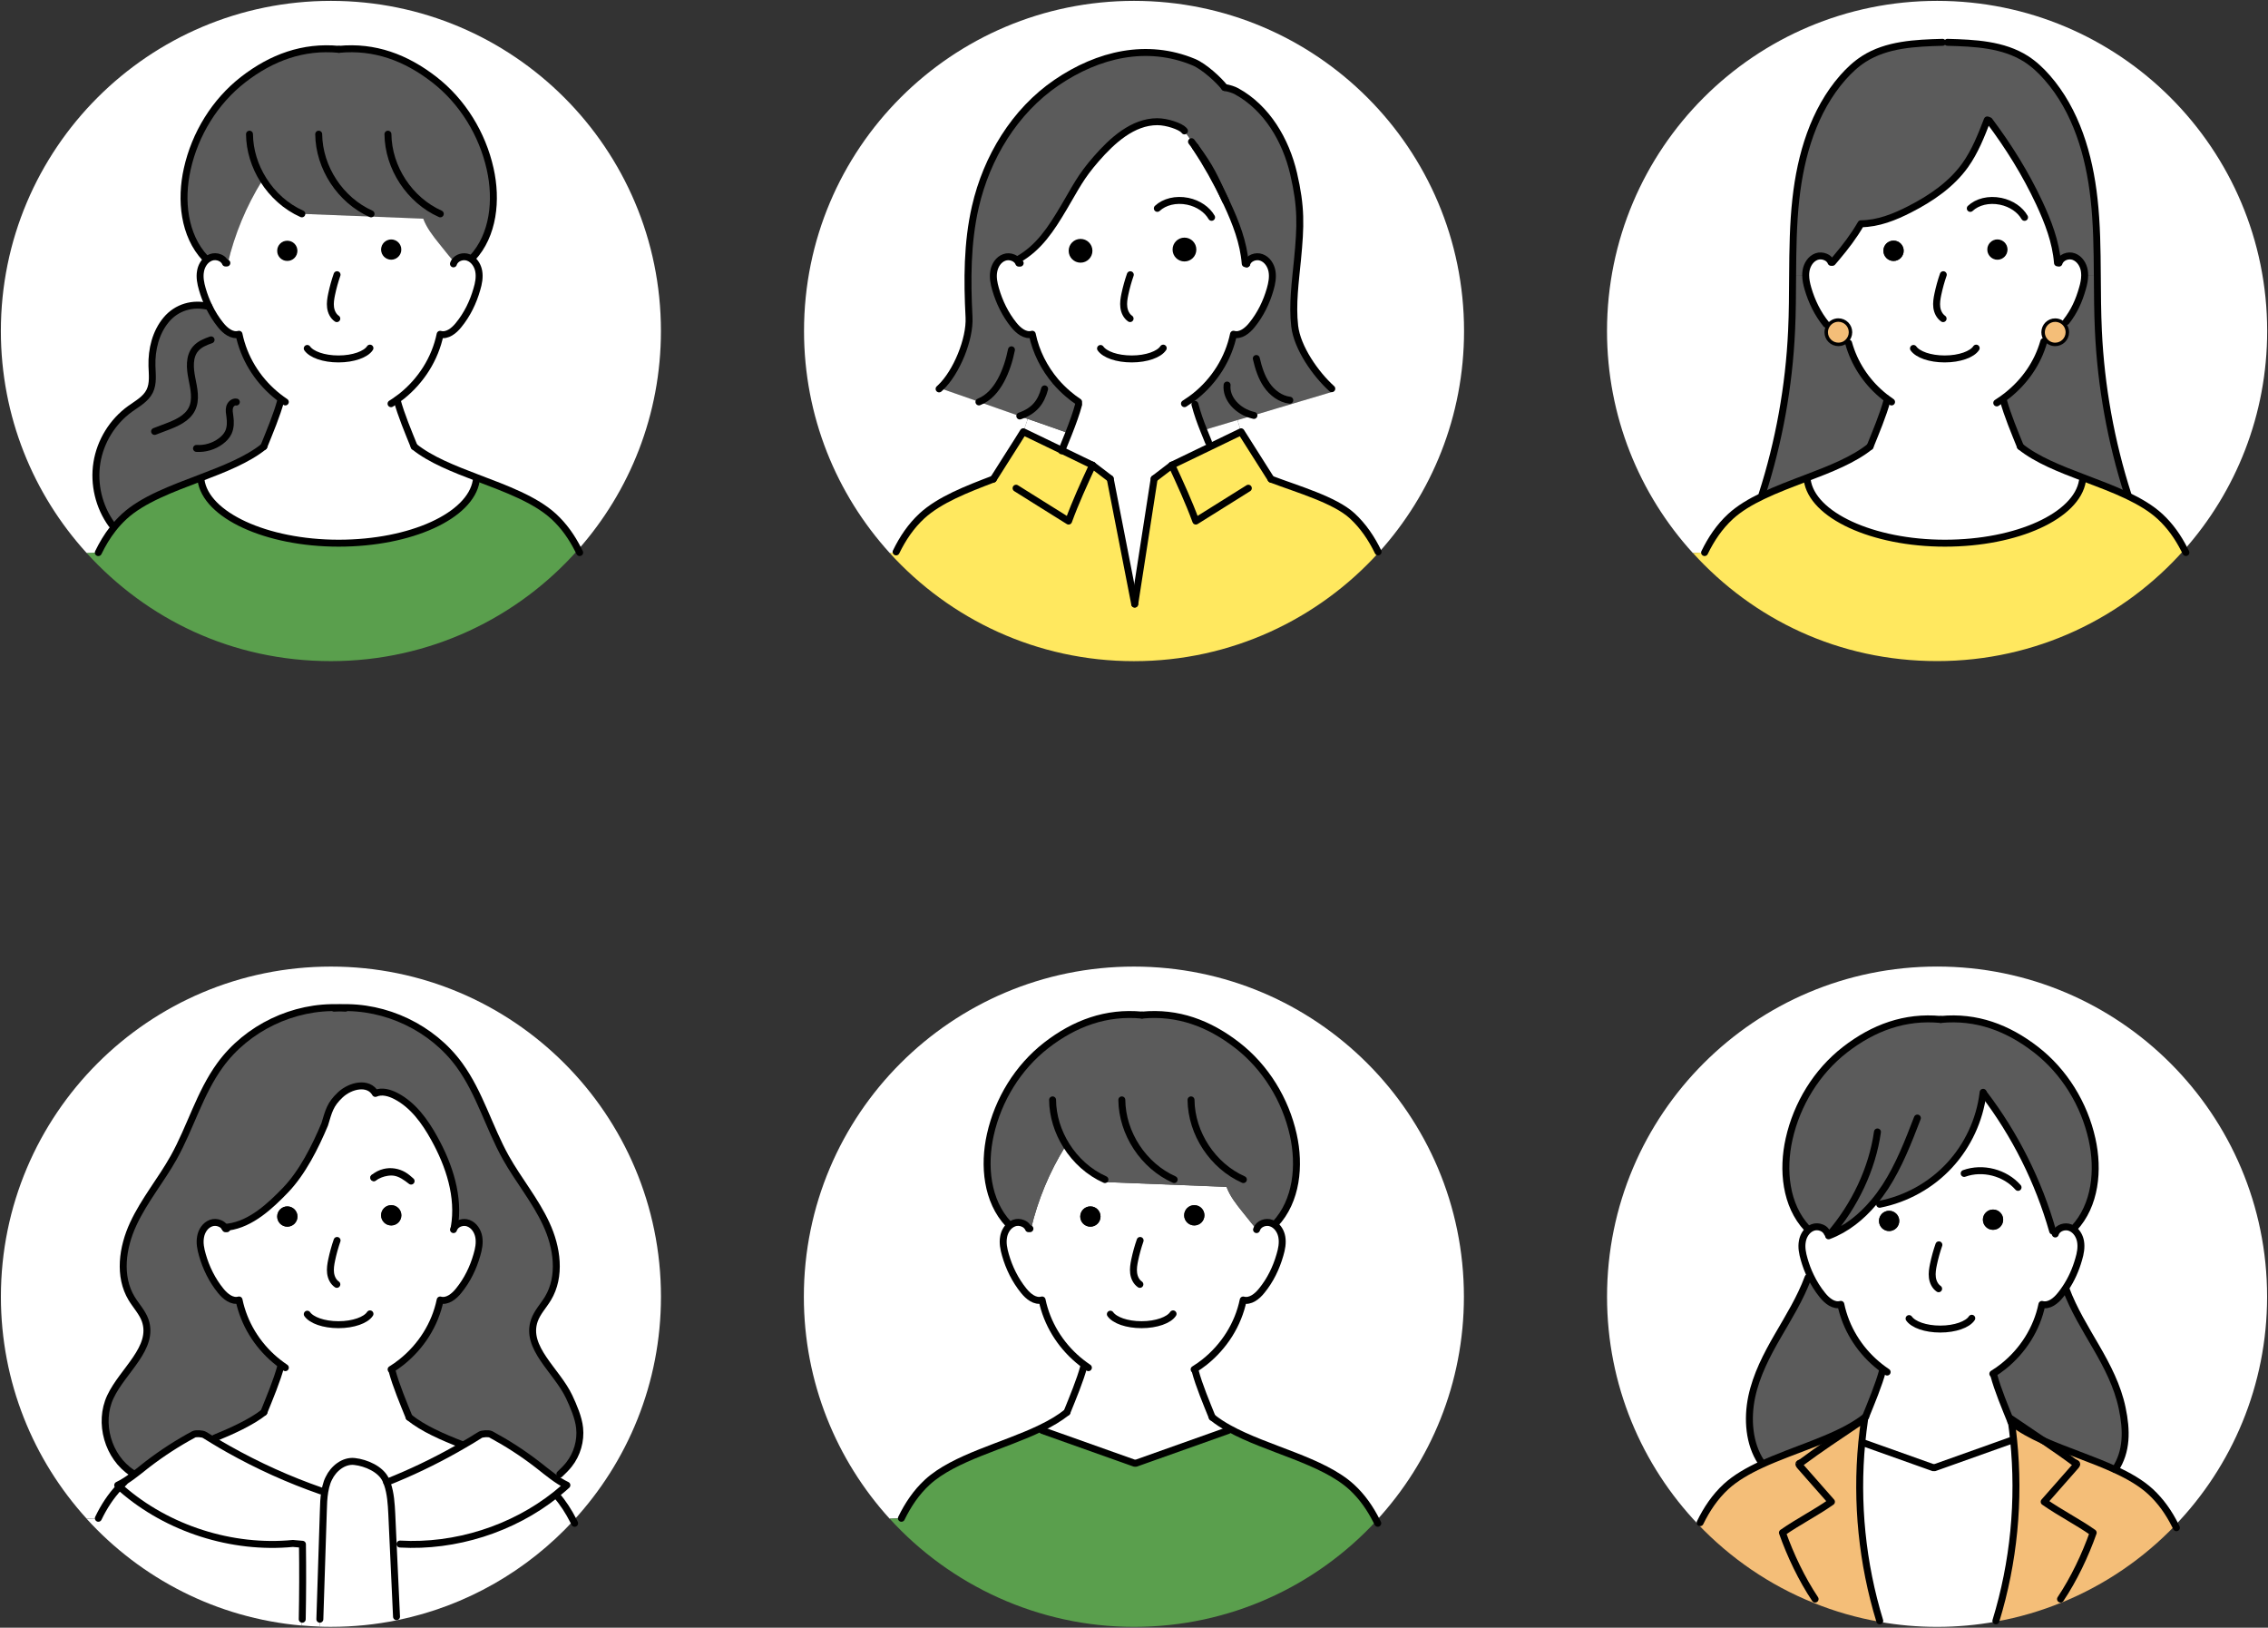 <?xml version="1.0" encoding="UTF-8"?>
<svg xmlns="http://www.w3.org/2000/svg" id="_レイヤー_2" data-name="レイヤー_2" viewBox="0 0 652.85 468.4">
  <rect x="0" y="0" width="652.85" height="468.4" fill="#333333" stroke="none"/>
  <defs>
    <style>
      .cls-1 {
        fill: #5a9f4d;
      }

      .cls-2 {
        fill: #5b5b5b;
      }

      .cls-3 {
        stroke-width: 2px;
      }

      .cls-3, .cls-4 {
        stroke-linecap: round;
        stroke-linejoin: round;
      }

      .cls-3, .cls-4, .cls-5 {
        fill: none;
        stroke: #000;
      }

      .cls-6 {
        fill: #fff;
      }

      .cls-5 {
        stroke-miterlimit: 10;
      }

      .cls-7 {
        fill: #ffe85f;
      }

      .cls-8 {
        fill: #f4be78;
      }
    </style>
  </defs>
  <g id="_レイヤー_1-2" data-name="レイヤー_1">
    <g>
      <g>
        <g>
          <path class="cls-2" d="M588.31,98.27l.58-.44c.64.78,1.6,1.28,2.69,1.28,1.93,0,3.5-1.56,3.5-3.49,0-1.22-.61-2.28-1.55-2.91l1.25-.17c2.3-2.94,3.64-5.97,4.67-9.54.35-1.23.64-2.52.64-3.8l3.63-.03c.04,5.35.06,10.71.31,16.05.74,15.95,3.6,31.82,8.48,47.04l-.17.37c-3.94-1.87-8.28-3.47-12.58-5.12-6.81-2.58-13.5-5.22-18.19-9-1.63-4.06-3.79-9.15-4.91-13.37l-.23-.31c.47-.34.94-.68,1.38-1.04,5.03-4.01,8.72-9.27,10.49-15.51Z"></path>
          <path class="cls-2" d="M599.98,77.85c-.3-1.73-1.36-3.39-3.01-4-1.62-.62-3.77.2-4.27,1.86l-.44-.07c-.47-6.04-2.71-11.8-5.26-17.29-3.98-8.49-8.74-16.11-14.37-23.63l-.58-.21c-1.74,4.51-3.55,9.08-6.35,13.02-3.98,5.57-9.83,9.56-15.91,12.66-4.41,2.27-9.16,4.15-14.11,4.2-2.04,3.55-4.45,6.68-7.06,9.77-.38.45-.75.88-1.13,1.33h-.41c-.07-.14-.13-.28-.21-.41h0c-.26-.38-.6-.71-.99-.94l-.43-.21c-.79-.33-1.74-.38-2.55-.09-1.64.61-2.71,2.27-3.01,4-.09.45-.11.91-.11,1.35l-3.76-.03c.04-7.33.13-14.66.94-21.94,1.39-12.61,5.15-25.38,13.51-34.91,1.79-2.03,3.77-3.9,6.06-5.36,6.58-4.21,14.83-4.57,22.65-4.78h1.42c7.81.21,16.05.57,22.65,4.78,2.27,1.46,4.27,3.33,6.04,5.36,8.37,9.53,12.12,22.31,13.51,34.91.81,7.27.89,14.61.94,21.94l-3.63.03c0-.45-.04-.91-.11-1.35Z"></path>
          <path class="cls-6" d="M603.72,79.17c-.04-7.33-.13-14.66-.94-21.94-1.39-12.61-5.15-25.38-13.51-34.91-1.77-2.03-3.77-3.9-6.04-5.36-6.59-4.21-14.83-4.57-22.65-4.78h-1.42c-7.81.21-16.07.57-22.65,4.78-2.28,1.46-4.27,3.33-6.06,5.36-8.37,9.53-12.12,22.31-13.51,34.91-.81,7.27-.89,14.61-.94,21.94-.04,5.35-.04,10.71-.3,16.05-.74,15.95-3.6,31.82-8.49,47.04l.2.44c-3.56,1.7-6.76,3.6-9.3,5.93-3.19,2.94-5.57,6.49-7.46,10.38l-3.38.11c-15.34-16.86-24.69-39.28-24.69-63.87C462.6,42.78,505.14.25,557.61.25s95,42.53,95,95c0,24.12-8.99,46.16-23.82,62.91-1.8-3.56-4.07-6.81-7.02-9.53-2.55-2.35-5.81-4.27-9.42-6l.17-.37c-4.88-15.22-7.74-31.08-8.48-47.04-.26-5.35-.27-10.71-.31-16.05Z"></path>
          <path class="cls-8" d="M529.17,92.11c1.93,0,3.49,1.56,3.49,3.5,0,.96-.38,1.83-1.02,2.47-.23.24-.51.44-.79.61-.5.26-1.08.41-1.67.41-1.93,0-3.5-1.56-3.5-3.49,0-.74.23-1.4.61-1.96.62-.94,1.69-1.55,2.89-1.55Z"></path>
          <path d="M574.96,68.89c1.62,0,2.92,1.32,2.92,2.92s-1.32,2.94-2.92,2.94-2.92-1.32-2.92-2.94,1.29-2.92,2.92-2.92Z"></path>
          <path class="cls-8" d="M593.54,92.71c.94.62,1.55,1.69,1.55,2.91,0,1.93-1.57,3.49-3.5,3.49-1.09,0-2.06-.5-2.69-1.28-.5-.6-.79-1.38-.79-2.21,0-1.94,1.56-3.5,3.49-3.5.72,0,1.4.23,1.96.6Z"></path>
          <path class="cls-6" d="M596.97,73.85c1.64.61,2.71,2.27,3.01,4,.07.44.11.89.11,1.35,0,1.28-.28,2.57-.64,3.8-1.02,3.57-2.37,6.61-4.67,9.54l-1.25.17c-.55-.37-1.23-.6-1.96-.6-1.93,0-3.49,1.56-3.49,3.5,0,.84.3,1.62.79,2.21l-.58.44c-1.77,6.24-5.46,11.5-10.49,15.51-.44.35-.91.69-1.38,1.04l.23.31c1.12,4.23,3.28,9.32,4.91,13.37,4.69,3.79,11.39,6.42,18.19,9l-.33.85c-1.64,10.05-18.75,17.95-39.59,17.95s-38.3-8.07-39.64-18.25l-.2-.51c6.85-2.6,13.57-5.25,18.29-9.05,1.63-4.06,3.79-9.15,4.91-13.37l.18-.26c-.61-.43-1.21-.88-1.77-1.38-4.52-3.84-7.9-8.99-9.5-14.78l-1.28-.03c.28-.17.57-.37.79-.61.64-.64,1.02-1.5,1.02-2.47,0-1.94-1.56-3.5-3.49-3.5-1.21,0-2.27.61-2.89,1.55l-.61-.37c-2.44-2.99-4.18-6.57-5.26-10.3-.35-1.23-.64-2.52-.64-3.8,0-.44.03-.89.11-1.35.3-1.73,1.36-3.39,3.01-4,.81-.3,1.76-.24,2.55.09l.43.21c.4.23.74.55.99.92h0c.09.14.14.28.21.43h.41c.38-.45.75-.88,1.13-1.33,2.61-3.09,5.02-6.23,7.06-9.77,4.95-.04,9.7-1.93,14.11-4.2,6.08-3.11,11.93-7.09,15.91-12.66,2.81-3.94,4.61-8.51,6.35-13.02l.58.21c5.63,7.52,10.38,15.13,14.37,23.63,2.55,5.49,4.79,11.25,5.26,17.29l.44.07c.5-1.66,2.65-2.48,4.27-1.86ZM577.88,71.81c0-1.6-1.3-2.92-2.92-2.92s-2.92,1.32-2.92,2.92,1.3,2.94,2.92,2.94,2.92-1.32,2.92-2.94ZM547.98,72.16c0-1.6-1.3-2.92-2.92-2.92s-2.92,1.32-2.92,2.92,1.3,2.94,2.92,2.94,2.92-1.32,2.92-2.94Z"></path>
          <path class="cls-7" d="M621.76,148.62c2.95,2.72,5.22,5.97,7.02,9.53-17.4,19.68-42.84,32.09-71.17,32.09s-52.95-12-70.32-31.13l3.38-.11c1.89-3.89,4.27-7.44,7.46-10.38,2.54-2.33,5.74-4.23,9.3-5.93,3.93-1.89,8.28-3.5,12.59-5.15l.2.51c1.33,10.18,18.56,18.25,39.64,18.25s37.95-7.9,39.59-17.95l.33-.85c4.3,1.64,8.64,3.25,12.58,5.12,3.6,1.73,6.86,3.64,9.42,6Z"></path>
          <path class="cls-2" d="M543.21,115.13c-1.12,4.23-3.28,9.32-4.91,13.37-4.72,3.8-11.44,6.45-18.29,9.05-4.31,1.64-8.66,3.26-12.59,5.15l-.2-.44c4.89-15.22,7.76-31.08,8.49-47.04.26-5.35.26-10.71.3-16.05l3.76.03c0,1.28.28,2.57.64,3.8,1.08,3.73,2.82,7.3,5.26,10.3l.61.37c-.38.55-.61,1.22-.61,1.96,0,1.93,1.57,3.49,3.5,3.49.6,0,1.18-.16,1.67-.41l1.28.03c1.6,5.79,4.98,10.93,9.5,14.78.57.5,1.16.95,1.77,1.38l-.18.26Z"></path>
          <path d="M545.06,69.24c1.62,0,2.92,1.32,2.92,2.92s-1.3,2.94-2.92,2.94-2.92-1.32-2.92-2.94,1.3-2.92,2.92-2.92Z"></path>
        </g>
        <g>
          <path class="cls-3" d="M538.31,128.5c-4.72,3.8-11.44,6.45-18.29,9.05-4.31,1.64-8.66,3.26-12.59,5.15-3.56,1.7-6.76,3.6-9.3,5.93-3.19,2.94-5.57,6.49-7.46,10.38"></path>
          <path class="cls-3" d="M588.31,98.27c-1.77,6.24-5.46,11.5-10.49,15.51-.44.35-.91.69-1.38,1.04-.54.38-1.11.77-1.67,1.12"></path>
          <path class="cls-3" d="M525.67,93.29c-2.44-2.99-4.18-6.57-5.26-10.3-.35-1.23-.64-2.52-.64-3.8,0-.44.03-.89.11-1.35.3-1.73,1.36-3.39,3.01-4,.81-.3,1.76-.24,2.55.09l.43.21c.4.23.74.55.99.92h0c.09.14.14.28.21.43h.41c.38-.45.75-.88,1.13-1.33,2.61-3.09,5.02-6.23,7.06-9.77,4.95-.04,9.7-1.93,14.11-4.2,6.08-3.11,11.93-7.09,15.91-12.66,2.81-3.94,4.61-8.51,6.35-13.02l.58.21c5.63,7.52,10.38,15.13,14.37,23.63,2.55,5.49,4.79,11.25,5.26,17.29l.44.07c.5-1.66,2.65-2.48,4.27-1.86,1.64.61,2.71,2.27,3.01,4,.07.44.11.89.11,1.35,0,1.28-.28,2.57-.64,3.8-1.02,3.57-2.37,6.61-4.67,9.54"></path>
          <path class="cls-3" d="M544.49,115.67c-.37-.26-.74-.51-1.09-.79-.61-.43-1.21-.88-1.77-1.38-4.52-3.84-7.9-8.99-9.5-14.78"></path>
          <path class="cls-3" d="M568.85,100.18c-1.16,1.79-4.78,3.11-9.06,3.11s-7.76-1.28-8.99-3.02"></path>
          <path class="cls-3" d="M567.15,59.97c2.01-1.89,5.3-2.75,8.76-2.04,3.11.65,5.6,2.42,6.86,4.62"></path>
          <path class="cls-3" d="M559.38,79.05c-.64,1.83-1.16,3.72-1.56,5.62-.26,1.23-.47,2.51-.31,3.77.17,1.28.77,2.51,1.82,3.25"></path>
          <path class="cls-3" d="M543.21,115.13c-1.12,4.23-3.28,9.32-4.91,13.37"></path>
          <path class="cls-3" d="M581.57,128.5c4.69,3.79,11.39,6.42,18.19,9,4.3,1.64,8.64,3.25,12.58,5.12,3.6,1.73,6.86,3.64,9.42,6,2.95,2.72,5.22,5.97,7.02,9.53.16.28.3.57.44.85"></path>
          <path class="cls-3" d="M576.67,115.13c1.12,4.23,3.28,9.32,4.91,13.37"></path>
          <path class="cls-3" d="M599.44,138.36c-1.64,10.05-18.75,17.95-39.59,17.95s-38.3-8.07-39.64-18.25"></path>
          <path class="cls-4" d="M593.54,92.71c.94.62,1.55,1.69,1.55,2.91,0,1.93-1.57,3.49-3.5,3.49-1.09,0-2.06-.5-2.69-1.28-.5-.6-.79-1.38-.79-2.21,0-1.94,1.56-3.5,3.49-3.5.72,0,1.4.23,1.96.6Z"></path>
          <path class="cls-4" d="M531.64,98.08c-.23.24-.51.44-.79.61-.5.26-1.08.41-1.67.41-1.93,0-3.5-1.56-3.5-3.49,0-.74.23-1.4.61-1.96.62-.94,1.69-1.55,2.89-1.55,1.93,0,3.49,1.56,3.49,3.5,0,.96-.38,1.83-1.02,2.47"></path>
          <path class="cls-3" d="M560.58,12.18c7.81.21,16.05.57,22.65,4.78,2.27,1.46,4.27,3.33,6.04,5.36,8.37,9.53,12.12,22.31,13.51,34.91.81,7.27.89,14.61.94,21.94.04,5.35.06,10.71.31,16.05.74,15.95,3.6,31.82,8.48,47.04"></path>
          <path class="cls-3" d="M559.17,12.18c-7.81.21-16.07.57-22.65,4.78-2.28,1.46-4.27,3.33-6.06,5.36-8.37,9.53-12.12,22.31-13.51,34.91-.81,7.27-.89,14.61-.94,21.94-.04,5.35-.04,10.71-.3,16.05-.74,15.95-3.6,31.82-8.49,47.04"></path>
        </g>
      </g>
      <g>
        <g>
          <path class="cls-7" d="M257.95,158.82c1.89-3.89,4.27-7.44,7.46-10.38,5.05-4.62,12.81-7.64,20.52-10.58h.01c1.15-1.89,7.49-11.71,8.62-13.61,3.52,1.69,7.23,3.49,11.09,5.35,2.88,1.39,5.84,2.82,8.82,4.27h.01s5.09,3.9,5.09,3.9l7.05,36.08,5.6-36.08,5.09-3.89h.01c3.8-1.86,7.53-3.66,11.13-5.39,3.03-1.47,5.98-2.89,8.78-4.24,1.15,1.9,7.49,11.73,8.64,13.63,7.71,2.94,18.31,5.94,23.36,10.56,3.19,2.94,5.57,6.49,7.46,10.38l.18.17c-17.39,19.2-42.51,31.27-70.45,31.27s-52.94-12.01-70.32-31.13l1.84-.31Z"></path>
          <path d="M340.95,68.88c1.62,0,2.92,1.32,2.92,2.94s-1.3,2.92-2.92,2.92-2.92-1.3-2.92-2.92,1.29-2.94,2.92-2.94Z"></path>
          <path class="cls-6" d="M352.8,57.81c.13.26.24.51.37.78,2.55,5.47,4.79,11.23,5.26,17.27l.44.07c.5-1.66,2.65-2.47,4.27-1.84,1.64.61,2.71,2.27,3.01,3.98s-.04,3.47-.52,5.15c-1.06,3.73-2.81,7.3-5.26,10.31-1.32,1.64-3.28,3.23-5.3,2.65-1.47,7.08-5.5,13.39-11.08,17.84-.37.28-.75.57-1.13.85l1.11,1.49c.77,2.91,1.56,5.02,2.5,7.39.43,1.06.89,2.2,1.4,3.46l.61,1.28c-3.6,1.73-7.33,3.53-11.13,5.37h-.01s-5.09,3.9-5.09,3.9l-5.6,36.08-7.05-36.08-5.09-3.89h-.01c-2.98-1.46-5.94-2.89-8.82-4.28.61-1.52,1.3-3.19,1.97-4.89,1.11-2.82,2.18-5.74,2.88-8.34l-.03-.69c-1.04-.69-2.03-1.43-2.98-2.25-1.29-1.09-2.51-2.3-3.62-3.59-3.3-3.89-5.69-8.57-6.74-13.64-2.03.58-3.98-1.02-5.3-2.65-2.44-3.01-4.18-6.58-5.26-10.31-.48-1.67-.84-3.43-.52-5.15.3-1.72,1.36-3.38,3.01-3.98.81-.31,1.76-.26,2.55.07l.43.21c.2.11.38.26.55.41l.4-.06c6.13-3.46,9.59-8.88,13.19-14.92s4.76-8.79,9.39-14.1c4.62-5.3,10.54-10.69,17.57-10.69,2.84,0,6.66,1.35,7.66,2.44.07.07.11.14.16.21,1.06,1.47,2.08,2.96,3.03,4.45l.09.13c3.26,4.96,6.13,10.05,8.74,15.56ZM343.87,71.82c0-1.62-1.3-2.94-2.92-2.94s-2.92,1.32-2.92,2.94,1.3,2.92,2.92,2.92,2.92-1.3,2.92-2.92ZM313.96,72.17c0-1.62-1.3-2.92-2.92-2.92s-2.92,1.3-2.92,2.92,1.3,2.92,2.92,2.92,2.92-1.3,2.92-2.92Z"></path>
          <path class="cls-2" d="M344.07,42.25c4.48,6.1,5.33,8.27,8.74,15.56-2.61-5.5-5.47-10.59-8.74-15.56Z"></path>
          <path class="cls-2" d="M293.54,119.75c-3.9-1.38-7.8-2.74-11.7-4.11-3.62-1.26-7.23-2.52-10.83-3.79l-.3-.31c4.59-4.34,8.54-13.95,8.22-20.22-.55-10.64-.57-21.43,1.82-31.81,3.26-14.19,11.3-27.52,23.34-35.72,12.03-8.2,26.09-11.5,39.52-5.91,3.02,1.25,7.32,5.23,8.89,7.3,1.33.21,2.65.64,3.5,1.12,8.66,4.76,14.12,14.05,16.36,23.67,2.24,9.63,2.07,14.92,1.12,24.76-.61,6.25-1.53,12.86-.81,19.1.72,6.25,6.01,13.81,10.68,18.02l.28.87c-7.6,2.27-15.22,4.54-22.83,6.81-1.53.45-3.05.91-4.58,1.36-.64.18-1.28.38-1.91.57-2.45.74-4.91,1.46-7.37,2.2l-.5.1c-.94-2.37-1.73-4.48-2.5-7.39l-1.11-1.49c.38-.28.77-.57,1.13-.85,5.57-4.45,9.6-10.76,11.08-17.84,2.03.58,3.98-1.01,5.3-2.65,2.45-3.01,4.2-6.58,5.26-10.31.48-1.67.82-3.43.52-5.15s-1.36-3.38-3.01-3.98c-1.62-.62-3.77.18-4.27,1.84l-.44-.07c-.47-6.04-2.71-11.8-5.26-17.27-.13-.27-.24-.52-.37-.78-3.4-7.29-4.25-9.46-8.74-15.56l-.09-.13c-.95-1.49-1.97-2.98-3.03-4.45-.04-.07-.09-.14-.16-.21-.99-1.09-4.82-2.44-7.66-2.44-7.03,0-12.95,5.39-17.57,10.69-4.62,5.3-5.79,8.05-9.39,14.1s-7.06,11.46-13.19,14.92l-.4.06c-.17-.16-.35-.3-.55-.41l-.43-.21c-.79-.33-1.74-.38-2.55-.07-1.64.61-2.71,2.27-3.01,3.98-.31,1.72.04,3.47.52,5.15,1.08,3.73,2.82,7.3,5.26,10.31,1.32,1.63,3.28,3.23,5.3,2.65,1.05,5.08,3.43,9.76,6.74,13.64l-3.18,2.08c-1.02,3.76-2.89,6.32-7.15,7.8v.04Z"></path>
          <path class="cls-6" d="M357.24,124.24c-2.79,1.35-5.74,2.77-8.78,4.24l-.61-1.28c-.51-1.26-.98-2.4-1.4-3.46l.5-.1c2.47-.74,4.92-1.46,7.37-2.2.64-.18,1.28-.38,1.91-.57l1.01,3.36Z"></path>
          <path class="cls-6" d="M281.84,115.64c3.9,1.38,7.8,2.74,11.7,4.11.77.26,1.55.52,2.31.81l-1.29,3.69c-1.13,1.9-7.47,11.73-8.62,13.63h-.01c-7.71,2.92-15.47,5.94-20.52,10.56-3.19,2.94-5.57,6.49-7.46,10.38l-1.84.31c-15.33-16.88-24.67-39.29-24.67-63.88C231.43,42.79,273.96.25,326.43.25s95,42.54,95,95c0,24.53-9.3,46.88-24.55,63.74l-.18-.17c-1.89-3.89-4.27-7.44-7.46-10.38-5.05-4.62-15.64-7.63-23.36-10.56-1.15-1.9-7.49-11.73-8.64-13.63l-1.01-3.36c1.53-.45,3.05-.91,4.58-1.36,7.62-2.27,15.23-4.54,22.83-6.81l-.28-.87c-4.67-4.21-9.95-11.77-10.68-18.02-.72-6.24.2-12.85.81-19.1.95-9.84,1.12-15.13-1.12-24.76-2.24-9.61-7.7-18.9-16.36-23.67-.85-.48-2.17-.91-3.5-1.12-1.57-2.07-5.87-6.06-8.89-7.3-13.43-5.59-27.5-2.28-39.52,5.91-12.04,8.2-20.08,21.53-23.34,35.72-2.38,10.38-2.37,21.17-1.82,31.81.31,6.27-3.63,15.88-8.22,20.22l.3.31c3.6,1.26,7.22,2.52,10.83,3.79Z"></path>
          <path class="cls-6" d="M307.14,124.51l.48.18c-.67,1.7-1.36,3.38-1.97,4.89-3.86-1.86-7.57-3.66-11.09-5.35l1.29-3.69c1.35.47,2.68.94,4.03,1.4,2.41.85,4.84,1.7,7.26,2.55Z"></path>
          <path class="cls-2" d="M307.5,113.41c.95.82,1.94,1.56,2.98,2.25l.03.69c-.69,2.6-1.77,5.52-2.88,8.34l-.48-.18c-2.42-.85-4.85-1.7-7.26-2.55-1.35-.47-2.68-.94-4.03-1.4-.77-.28-1.55-.55-2.31-.81v-.04c4.27-1.47,6.14-4.04,7.16-7.8l3.18-2.08c1.11,1.29,2.33,2.5,3.62,3.59Z"></path>
          <circle cx="311.04" cy="72.17" r="2.92"></circle>
        </g>
        <g>
          <path class="cls-3" d="M358.87,75.93c.5-1.66,2.65-2.47,4.27-1.84,1.64.61,2.71,2.27,3.01,3.98s-.04,3.47-.52,5.15c-1.06,3.73-2.81,7.3-5.26,10.31-1.32,1.64-3.28,3.23-5.3,2.65-1.47,7.08-5.5,13.39-11.08,17.84-.37.28-.75.57-1.13.85-.62.45-1.26.88-1.91,1.29"></path>
          <path class="cls-3" d="M344.07,42.25c4.48,6.1,5.33,8.27,8.74,15.56"></path>
          <path class="cls-3" d="M342.98,40.77c.35.47.68.92,1.01,1.35"></path>
          <path class="cls-3" d="M344.07,42.25c3.26,4.96,6.13,10.05,8.74,15.56.13.26.24.51.37.78,2.55,5.47,4.79,11.23,5.26,17.27l.44.07"></path>
          <path class="cls-3" d="M310.48,115.66c-1.04-.69-2.03-1.43-2.98-2.25-1.29-1.09-2.51-2.3-3.62-3.59-3.3-3.89-5.69-8.57-6.74-13.64-2.03.58-3.98-1.02-5.3-2.65-2.44-3.01-4.18-6.58-5.26-10.31-.48-1.67-.84-3.43-.52-5.15.3-1.72,1.36-3.38,3.01-3.98.81-.31,1.76-.26,2.55.07l.43.21c.2.11.38.26.55.41s.31.33.44.51h0c.09.14.14.28.21.43h.41"></path>
          <path class="cls-5" d="M343.87,71.82c0-1.62-1.3-2.94-2.92-2.94s-2.92,1.32-2.92,2.94,1.3,2.92,2.92,2.92,2.92-1.3,2.92-2.92Z"></path>
          <circle class="cls-5" cx="311.04" cy="72.17" r="2.92"></circle>
          <path class="cls-3" d="M334.84,100.18c-1.16,1.79-4.78,3.11-9.06,3.11s-7.76-1.26-8.99-3.01"></path>
          <path class="cls-3" d="M333.14,59.96c2.01-1.87,5.3-2.75,8.76-2.04,3.11.65,5.6,2.44,6.86,4.62"></path>
          <path class="cls-3" d="M325.36,79.06c-.64,1.83-1.16,3.72-1.56,5.6-.26,1.25-.47,2.51-.3,3.79.17,1.26.75,2.51,1.8,3.23"></path>
          <path class="cls-3" d="M285.93,137.86c-7.71,2.94-15.47,5.96-20.52,10.58-3.19,2.94-5.57,6.49-7.46,10.38"></path>
          <path class="cls-3" d="M310.5,116.36c-.69,2.6-1.77,5.52-2.88,8.34-.67,1.7-1.36,3.38-1.97,4.89-.01.04-.04.1-.06.14"></path>
          <path class="cls-3" d="M343.96,116.36c.77,2.91,1.56,5.02,2.5,7.39.43,1.06.89,2.2,1.4,3.46"></path>
          <path class="cls-3" d="M340.95,37.67c-.04-.07-.09-.14-.16-.21-.99-1.09-4.82-2.44-7.66-2.44-7.03,0-12.95,5.39-17.57,10.69-4.62,5.3-5.79,8.05-9.39,14.1s-7.06,11.46-13.19,14.92"></path>
          <path class="cls-3" d="M352.51,25.18c1.33.21,2.65.64,3.5,1.12,8.66,4.76,14.12,14.05,16.36,23.67,2.24,9.63,2.07,14.92,1.12,24.76-.61,6.25-1.53,12.86-.81,19.1.72,6.25,6.01,13.81,10.68,18.02"></path>
          <path class="cls-3" d="M270.32,111.91c.13-.11.27-.24.4-.37,4.59-4.34,8.54-13.95,8.22-20.22-.55-10.64-.57-21.43,1.82-31.81,3.26-14.19,11.3-27.52,23.34-35.72,12.03-8.2,26.09-11.5,39.52-5.91,3.02,1.25,7.32,5.23,8.89,7.3"></path>
          <path class="cls-3" d="M361.63,103.16c.62,2.67,1.45,5.35,2.99,7.6,1.55,2.27,3.93,4.08,6.65,4.41"></path>
          <path class="cls-3" d="M353.22,110.8c-.4,3.8,2.96,7.63,7.6,8.72.04.01.09.01.13.03"></path>
          <path class="cls-3" d="M291.15,100.66c-1.15,5.71-3.89,12.85-9.3,14.97-.01.01-.04.01-.06.03"></path>
          <path class="cls-3" d="M300.7,111.91c-1.02,3.76-2.89,6.32-7.15,7.8"></path>
          <path class="cls-3" d="M314.47,133.86c-2.98-1.45-5.94-2.88-8.82-4.27-3.86-1.86-7.57-3.66-11.09-5.35-1.13,1.9-7.47,11.73-8.62,13.63"></path>
          <path class="cls-3" d="M292.48,140.49c5.74,3.56,9.36,5.91,15.12,9.46,1.99-5.45,4.48-10.88,6.89-16.08"></path>
          <polyline class="cls-3" points="319.58 137.76 314.49 133.87 314.47 133.86"></polyline>
          <line class="cls-3" x1="319.58" y1="137.76" x2="326.63" y2="173.83"></line>
          <path class="cls-3" d="M396.69,158.82c-1.89-3.89-4.27-7.44-7.46-10.38-5.05-4.62-15.64-7.63-23.36-10.56"></path>
          <path class="cls-3" d="M337.33,133.86c3.8-1.84,7.53-3.64,11.13-5.37,3.03-1.47,5.98-2.89,8.78-4.24,1.15,1.9,7.49,11.73,8.64,13.63"></path>
          <path class="cls-3" d="M359.34,140.49c-5.76,3.56-9.37,5.91-15.12,9.46-2-5.45-4.5-10.88-6.91-16.08"></path>
          <polyline class="cls-3" points="332.23 137.76 337.32 133.87 337.33 133.86"></polyline>
          <line class="cls-3" x1="332.23" y1="137.76" x2="326.63" y2="173.83"></line>
        </g>
      </g>
      <g>
        <g>
          <path class="cls-1" d="M159.4,148.63c2.95,2.72,5.22,5.97,7.02,9.53-17.39,19.68-42.83,32.09-71.18,32.09s-52.94-12-70.32-31.13l3.38-.11c1.18-2.42,2.55-4.74,4.2-6.84.98-1.26,2.07-2.44,3.26-3.55,5.33-4.91,13.7-7.96,21.9-11.08l.2.51c1.33,10.18,18.58,18.25,39.64,18.25s37.95-7.91,39.59-17.95l.33-.85c8.23,3.13,16.63,6.2,22,11.12Z"></path>
          <path class="cls-6" d="M.25,95.25C.25,42.78,42.78.25,95.25.25s95,42.53,95,95c0,24.12-8.99,46.16-23.82,62.91-1.8-3.56-4.07-6.81-7.02-9.53-5.36-4.92-13.77-7.98-22-11.12-6.81-2.58-13.5-5.22-18.19-9.01-1.63-4.06-3.79-9.15-4.91-13.37l-.07-.09c.47-.33.94-.67,1.38-1.02,5.57-4.45,9.61-10.75,11.08-17.83,2.04.57,4-1.02,5.32-2.67,2.47-3.01,4.2-6.58,5.26-10.31.5-1.66.84-3.43.54-5.15-.24-1.38-.96-2.71-2.1-3.5l.18-.26c6.21-6.64,7.19-16.8,5.2-25.68-2.24-10.08-7.96-19.41-16.11-25.74-8.15-6.32-17.15-9.69-27.43-8.69-10.28-.99-19.4,2.37-27.55,8.69s-13.87,15.66-16.11,25.74c-1.99,8.88-1.01,19.05,5.2,25.68l.48.4c-1.01.81-1.66,2.06-1.87,3.35-.31,1.72.04,3.47.52,5.15.5,1.73,1.13,3.42,1.93,5.03-4.58-1.19-9.27.13-12.31,3.77s-4.24,8.55-4.11,13.29c.07,2.45.44,5.05-.65,7.26-1.13,2.31-3.57,3.6-5.66,5.11-5.05,3.64-8.57,9.36-9.54,15.51-.98,6.15.57,12.66,4.23,17.71l.38,1.28c-1.65,2.1-3.02,4.41-4.2,6.84l-3.38.11C9.59,142.26.25,119.84.25,95.25Z"></path>
          <path class="cls-2" d="M32.11,150.9c-3.66-5.05-5.2-11.56-4.23-17.71.98-6.15,4.5-11.87,9.54-15.51,2.08-1.5,4.52-2.79,5.66-5.11,1.09-2.21.72-4.81.65-7.26-.13-4.74,1.08-9.64,4.11-13.29s7.73-4.96,12.31-3.77c.91,1.89,2.03,3.66,3.33,5.28,1.32,1.65,3.28,3.23,5.3,2.67,1.4,6.76,5.15,12.82,10.35,17.23.61.52,1.23,1.01,1.87,1.47l-.17.24c-1.12,4.23-3.28,9.32-4.91,13.37-4.72,3.8-11.44,6.44-18.29,9.05-8.2,3.12-16.56,6.17-21.9,11.08-1.19,1.11-2.28,2.28-3.26,3.55l-.38-1.28Z"></path>
          <circle cx="82.7" cy="72.18" r="2.92"></circle>
          <path class="cls-2" d="M59.1,74.32c-6.21-6.64-7.19-16.8-5.2-25.68,2.24-10.08,7.96-19.41,16.11-25.74s17.27-9.69,27.55-8.69c10.28-.99,19.27,2.37,27.43,8.69,8.15,6.32,13.87,15.66,16.11,25.74,1.99,8.88,1.01,19.05-5.2,25.68l-.18.26c-.27-.2-.58-.35-.91-.48-1.4-.54-3.18-.01-3.96,1.19-.71-.52-1.29-1.25-1.86-1.96-.85-1.06-1.72-2.14-2.57-3.2-1.79-2.23-3.6-4.52-4.59-7.2l-34.93-1.38c-4.57-2.03-8.42-5.52-11.09-9.76l-.38.24c-4.54,7.32-7.88,15.37-9.86,23.74l-.27-.07h-.41c-.06-.14-.13-.28-.21-.41-.26-.37-.6-.69-.99-.92l-.43-.21c-.79-.33-1.73-.38-2.55-.07-.41.16-.78.37-1.12.64l-.48-.4Z"></path>
          <path d="M112.61,68.9c1.62,0,2.92,1.3,2.92,2.92s-1.3,2.92-2.92,2.92-2.92-1.32-2.92-2.92,1.3-2.92,2.92-2.92Z"></path>
          <path class="cls-6" d="M75.81,51.78c2.67,4.24,6.52,7.73,11.09,9.76l34.93,1.38c.99,2.68,2.81,4.98,4.59,7.2.85,1.06,1.72,2.14,2.57,3.2.57.71,1.15,1.43,1.86,1.96.78-1.21,2.55-1.73,3.96-1.19.33.13.64.28.91.48,1.13.79,1.86,2.13,2.1,3.5.3,1.72-.04,3.49-.54,5.15-1.06,3.73-2.79,7.3-5.26,10.31-1.32,1.65-3.28,3.23-5.32,2.67-1.46,7.08-5.5,13.37-11.08,17.83-.44.35-.91.69-1.38,1.02l.07.09c1.12,4.23,3.28,9.32,4.91,13.37,4.69,3.79,11.39,6.42,18.19,9.01l-.33.85c-1.65,10.04-18.73,17.95-39.59,17.95s-38.3-8.07-39.64-18.25l-.2-.51c6.85-2.61,13.57-5.25,18.29-9.05,1.63-4.06,3.79-9.15,4.91-13.37l.17-.24c-.64-.47-1.26-.95-1.87-1.47-5.2-4.41-8.95-10.47-10.35-17.23-2.03.57-3.98-1.02-5.3-2.67-1.3-1.62-2.42-3.39-3.33-5.28-.79-1.62-1.43-3.3-1.93-5.03-.48-1.67-.84-3.43-.52-5.15.21-1.29.87-2.54,1.87-3.35.34-.27.71-.48,1.12-.64.82-.31,1.76-.26,2.55.07l.43.21c.4.23.74.55.99.92.09.13.16.27.21.41h.41l.27.07c1.97-8.37,5.32-16.42,9.86-23.74l.38-.24ZM115.53,71.82c0-1.62-1.3-2.92-2.92-2.92s-2.92,1.32-2.92,2.92,1.3,2.92,2.92,2.92,2.92-1.32,2.92-2.92ZM85.62,72.18c0-1.62-1.3-2.92-2.92-2.92s-2.92,1.3-2.92,2.92,1.3,2.92,2.92,2.92,2.92-1.3,2.92-2.92Z"></path>
        </g>
        <g>
          <path class="cls-3" d="M75.95,128.5c-4.72,3.8-11.44,6.44-18.29,9.05-8.2,3.12-16.56,6.17-21.9,11.08-1.19,1.11-2.28,2.28-3.26,3.55-1.65,2.1-3.02,4.41-4.2,6.84"></path>
          <path class="cls-3" d="M130.53,75.93c.07-.24.17-.45.31-.65.78-1.21,2.55-1.73,3.96-1.19.33.13.64.28.91.48,1.13.79,1.86,2.13,2.1,3.5.3,1.72-.04,3.49-.54,5.15-1.06,3.73-2.79,7.3-5.26,10.31-1.32,1.65-3.28,3.23-5.32,2.67-1.46,7.08-5.5,13.37-11.08,17.83-.44.35-.91.69-1.38,1.02-.54.4-1.11.77-1.67,1.12"></path>
          <path class="cls-3" d="M82.13,115.67c-.38-.26-.75-.51-1.11-.78-.64-.47-1.26-.95-1.87-1.47-5.2-4.41-8.95-10.47-10.35-17.23-2.03.57-3.98-1.02-5.3-2.67-1.3-1.62-2.42-3.39-3.33-5.28-.79-1.62-1.43-3.3-1.93-5.03-.48-1.67-.84-3.43-.52-5.15.21-1.29.87-2.54,1.87-3.35.34-.27.71-.48,1.12-.64.82-.31,1.76-.26,2.55.07l.43.21c.4.23.74.55.99.92.09.13.16.27.21.41h.41"></path>
          <path class="cls-3" d="M106.49,100.18c-1.16,1.79-4.78,3.11-9.06,3.11s-7.76-1.28-8.99-3.02"></path>
          <path class="cls-3" d="M97.02,79.05c-.64,1.83-1.16,3.72-1.56,5.62-.26,1.25-.47,2.51-.31,3.79.17,1.28.75,2.51,1.8,3.23"></path>
          <path class="cls-3" d="M97.56,14.2c-10.28-.99-19.4,2.37-27.55,8.69s-13.87,15.66-16.11,25.74c-1.99,8.88-1.01,19.05,5.2,25.68"></path>
          <path class="cls-3" d="M97.56,14.2c10.28-.99,19.27,2.37,27.43,8.69,8.15,6.32,13.87,15.66,16.11,25.74,1.99,8.88,1.01,19.05-5.2,25.68"></path>
          <path class="cls-3" d="M60.16,88.24c-4.58-1.19-9.27.13-12.31,3.77s-4.24,8.55-4.11,13.29c.07,2.45.44,5.05-.65,7.26-1.13,2.31-3.57,3.6-5.66,5.11-5.05,3.64-8.57,9.36-9.54,15.51-.98,6.15.57,12.66,4.23,17.71"></path>
          <path class="cls-3" d="M60.76,97.8c-1.65.57-3.33,1.25-4.47,2.58-1.93,2.27-1.63,5.63-1.05,8.55s1.32,6.08,0,8.76c-1.38,2.78-4.52,4.1-7.42,5.2-1.11.43-2.21.84-3.32,1.26"></path>
          <path class="cls-3" d="M68.03,115.7c-.88-.17-1.72.64-1.94,1.5s-.04,1.79.09,2.68c.21,1.53.21,3.18-.45,4.58-.48,1.01-1.28,1.83-2.18,2.5-1.99,1.49-4.51,2.24-6.99,2.08"></path>
          <path class="cls-3" d="M80.85,115.13c-1.12,4.23-3.28,9.32-4.91,13.37"></path>
          <path class="cls-3" d="M119.21,128.5c4.69,3.79,11.39,6.42,18.19,9.01,8.23,3.13,16.63,6.2,22,11.12,2.95,2.72,5.22,5.97,7.02,9.53.16.28.3.57.44.85"></path>
          <path class="cls-3" d="M114.31,115.13c1.12,4.23,3.28,9.32,4.91,13.37"></path>
          <path class="cls-3" d="M137.08,138.36c-1.65,10.04-18.73,17.95-39.59,17.95s-38.3-8.07-39.64-18.25"></path>
          <path class="cls-3" d="M71.82,38.61c.04,4.65,1.5,9.23,3.98,13.17,2.67,4.24,6.52,7.73,11.09,9.76"></path>
          <path class="cls-3" d="M91.74,38.61c.1,9.66,6.25,19,15.07,22.93"></path>
          <path class="cls-3" d="M111.67,38.61c.1,9.66,6.25,19,15.07,22.93"></path>
        </g>
      </g>
      <g>
        <g>
          <path class="cls-6" d="M87.06,444.39c.1,7.19.09,14.38-.06,21.57l-.16,1.82c-24.49-2.13-46.3-13.57-61.92-30.74l3.38-.11c1.6-3.32,3.57-6.4,6.11-9.05.18.17.38.34.6.51,13.23,11.56,31.79,17.47,49.29,15.77l2.75.24Z"></path>
          <path class="cls-6" d="M97.79,289.99c-13.26-.61-26.69,5.79-34.49,16.56-5.81,8.01-8.48,17.87-13.3,26.52-3.64,6.51-8.49,12.32-11.64,19.1-3.15,6.76-4.34,15.1-.48,21.48,1.28,2.11,3.06,3.96,3.9,6.3,2.75,7.9-6.45,14.41-10.01,21.98-3.53,7.5-.69,17.41,6.27,21.91v.95c-1.32.98-2.68,1.87-4.16,2.58.18.16.35.33.54.48-2.54,2.65-4.51,5.73-6.11,9.05l-3.38.11C9.6,420.15.26,397.73.26,373.15c0-52.47,42.53-95,95-95s95,42.53,95,95c0,24.87-9.57,47.52-25.21,64.45-1.35-2.62-2.92-5.11-4.85-7.32l-.17-.21c.69-.55,1.38-1.12,2.04-1.7.38-.33.74-.65,1.12-.99-1.47-.71-2.84-1.6-4.16-2.58l2.13-.6c.94-.88,1.86-1.79,2.65-2.79,2.31-2.94,3.43-6.79,3.03-10.51-.3-2.94-1.76-6.28-3.01-8.96-3.57-7.57-12.76-14.08-10-21.98.82-2.34,2.61-4.18,3.89-6.3,3.86-6.38,2.67-14.72-.5-21.48-3.13-6.78-8-12.59-11.64-19.1-4.82-8.65-7.47-18.51-13.29-26.52-7.8-10.78-21.23-17.17-34.5-16.56Z"></path>
          <path class="cls-6" d="M34.42,427.86c-.18-.16-.35-.33-.54-.48,1.47-.71,2.84-1.6,4.16-2.58,1.32-.96,2.6-2,3.87-3.01l.62-.48c4.17-3.2,8.61-6.07,13.26-8.57.61-.31,2.51-.2,3.08.17.85.54,1.7,1.06,2.57,1.57,1.43.88,2.88,1.72,4.34,2.54h0c8.49,4.78,17.41,8.81,26.62,12.01l1.09.2c-.3,1.79-.37,3.63-.41,5.43-.34,10.42-.67,20.85-1.01,31.28l-.09,2.14c-1.73-.06-3.43-.16-5.13-.33l.16-1.82c.14-7.19.16-14.38.06-21.57l-2.75-.24c-17.5,1.7-36.06-4.21-49.29-15.77-.21-.17-.41-.34-.6-.51Z"></path>
          <path class="cls-6" d="M116.15,338.2c-1.65-.96-3.66-1.28-5.5-.84-1.11.27-2.16.79-3.03,1.53,1.16-.79,2.48-1.32,3.86-1.52.72-.11,1.45-.13,2.16-.01,1.77.3,3.29,1.42,4.71,2.52-.69-.61-1.39-1.23-2.18-1.69ZM82.71,347.16c-1.62,0-2.92,1.3-2.92,2.92s1.3,2.92,2.92,2.92,2.92-1.32,2.92-2.92-1.32-2.92-2.92-2.92ZM65.72,353.09c6.61-.89,12.15-6.15,16.42-10.58,4.92-5.11,8.61-12.49,11.33-18.96,1.16-3.86,1.53-5.73,4.47-8.48s8.11-3.91,10.11-.43c1.9-.84,4.13-.18,5.96.78,4.91,2.57,8.32,7.29,11,12.15,4.33,7.8,7.27,16.8,5.76,25.58l.07.04c.78-1.22,2.57-1.74,3.97-1.21,1.65.61,2.71,2.27,3.01,3.98s-.04,3.49-.54,5.15c-1.06,3.73-2.79,7.3-5.26,10.31-1.32,1.65-3.28,3.23-5.32,2.67-1.46,7.08-5.5,13.37-11.08,17.83-.96.77-1.97,1.49-3.03,2.14l.27.41c1.12,4.23,3.28,9.32,4.91,13.37,4.04,3.25,9.56,5.66,15.36,7.91l.09.16c-.62.38-1.26.75-1.9,1.11h0c-6.44,3.62-13.12,6.81-19.98,9.53-.09-.24-.18-.48-.3-.72-1.4-3.06-5.63-4.91-8.98-5.28-3.12-.35-6.06,2.01-7.4,4.85-.18.35-.33.71-.47,1.08-.31.89-.54,1.82-.69,2.75l-1.09-.2c-9.2-3.2-18.12-7.23-26.62-12.03h0c-1.46-.81-2.91-1.65-4.34-2.52l.43-.69c4.85-1.97,10.65-4.62,14.1-7.39,1.63-4.06,3.79-9.15,4.91-13.37l.17-.24c-.64-.47-1.26-.95-1.87-1.47-5.2-4.41-8.95-10.47-10.35-17.23-2.03.57-3.98-1.02-5.3-2.67-2.44-3.01-4.2-6.57-5.26-10.31-.48-1.67-.84-3.43-.52-5.15.28-1.72,1.35-3.38,2.99-3.98.82-.31,1.76-.26,2.55.07l.43.21c.4.23.74.55.99.92.35-.01.69-.06,1.04-.1ZM115.54,349.73c0-1.62-1.3-2.92-2.92-2.92s-2.92,1.32-2.92,2.92,1.3,2.92,2.92,2.92,2.92-1.32,2.92-2.92Z"></path>
          <path d="M112.61,346.8c1.62,0,2.92,1.3,2.92,2.92s-1.3,2.92-2.92,2.92-2.92-1.32-2.92-2.92,1.3-2.92,2.92-2.92Z"></path>
          <path class="cls-2" d="M37.88,373.66c-3.86-6.38-2.67-14.72.48-21.48,3.15-6.78,8-12.59,11.64-19.1,4.82-8.65,7.49-18.51,13.3-26.52,7.8-10.78,21.23-17.17,34.49-16.56,13.27-.61,26.7,5.79,34.5,16.56,5.81,8.01,8.47,17.87,13.29,26.52,3.64,6.51,8.51,12.32,11.64,19.1,3.16,6.76,4.35,15.1.5,21.48-1.28,2.11-3.06,3.96-3.89,6.3-2.77,7.9,6.42,14.41,10,21.98,1.25,2.68,2.71,6.03,3.01,8.96.4,3.72-.72,7.57-3.03,10.51-.79,1.01-1.72,1.91-2.65,2.79l-2.13.6c-1.32-.96-2.6-2-3.87-3.01l-.62-.48c-4.17-3.2-8.61-6.07-13.26-8.57-.61-.31-2.51-.2-3.08.17-1.65,1.05-3.3,2.04-4.99,3.01l-.09-.16c-5.8-2.25-11.32-4.67-15.36-7.91-1.63-4.06-3.79-9.15-4.91-13.37l-.27-.41c1.06-.65,2.07-1.38,3.03-2.14,5.57-4.45,9.61-10.75,11.08-17.83,2.04.57,4-1.02,5.32-2.67,2.47-3.01,4.2-6.58,5.26-10.31.5-1.66.84-3.43.54-5.15s-1.36-3.38-3.01-3.98c-1.4-.54-3.19-.01-3.97,1.21l-.07-.04c1.52-8.78-1.43-17.78-5.76-25.58-2.68-4.86-6.1-9.59-11-12.15-1.83-.96-4.06-1.62-5.96-.78-2-3.49-7.18-2.33-10.11.43s-3.3,4.62-4.47,8.48c-2.72,6.47-6.41,13.86-11.33,18.96-4.27,4.42-9.81,9.69-16.42,10.58-.34.04-.68.09-1.04.1-.26-.37-.6-.69-.99-.92l-.43-.21c-.79-.33-1.73-.38-2.55-.07-1.65.61-2.71,2.27-2.99,3.98-.31,1.72.04,3.47.52,5.15,1.06,3.74,2.82,7.3,5.26,10.31,1.32,1.65,3.28,3.23,5.3,2.67,1.4,6.76,5.15,12.82,10.35,17.23.61.52,1.23,1.01,1.87,1.47l-.17.24c-1.12,4.23-3.28,9.32-4.91,13.37-3.45,2.77-9.25,5.42-14.1,7.39l-.43.69c-.87-.51-1.72-1.04-2.57-1.57-.57-.37-2.47-.48-3.08-.17-4.65,2.5-9.09,5.36-13.26,8.57l-.62.48c-1.28,1.01-2.55,2.04-3.87,3.01v-.95c-6.96-4.5-9.8-14.41-6.27-21.91,3.56-7.57,12.76-14.08,10.01-21.98-.84-2.34-2.62-4.18-3.9-6.3Z"></path>
          <path d="M82.71,347.16c1.6,0,2.92,1.3,2.92,2.92s-1.32,2.92-2.92,2.92-2.92-1.32-2.92-2.92,1.3-2.92,2.92-2.92Z"></path>
          <path class="cls-6" d="M165.04,437.61c-13.25,14.34-30.86,24.58-50.71,28.63l-.2-1.04c-.33-6.92-.65-13.86-.96-20.79l1.97-.09c15.91.92,32.43-4.33,44.88-14.25l.17.21c1.93,2.21,3.5,4.69,4.85,7.32Z"></path>
          <path class="cls-6" d="M114.13,465.2l.2,1.04c-6.15,1.25-12.54,1.91-19.07,1.91-1.09,0-2.18-.01-3.28-.06l.09-2.14c.34-10.44.67-20.86,1.01-31.28.04-1.8.11-3.64.41-5.43.16-.94.38-1.86.69-2.75.14-.37.28-.72.47-1.08,1.35-2.84,4.28-5.2,7.4-4.85,3.35.37,7.57,2.21,8.98,5.28.11.24.21.48.3.72l.17.43c.96,2.77,1.13,5.77,1.28,8.71l.27,5.97c.04.92.09,1.83.13,2.75.31,6.93.64,13.87.96,20.79Z"></path>
          <path class="cls-6" d="M115.14,444.33l-1.97.09c-.04-.92-.09-1.83-.13-2.75l-.27-5.97c-.14-2.94-.31-5.94-1.28-8.71l-.17-.43c6.86-2.72,13.54-5.91,19.98-9.54h0c.64-.34,1.28-.71,1.9-1.09,1.69-.96,3.35-1.96,4.99-3.01.57-.37,2.47-.48,3.08-.17,4.65,2.5,9.09,5.36,13.26,8.57l.62.48c1.28,1.01,2.55,2.04,3.87,3.01,1.32.98,2.68,1.87,4.16,2.58-.38.34-.74.67-1.12.99-.67.58-1.35,1.15-2.04,1.7-12.45,9.93-28.97,15.17-44.88,14.25Z"></path>
        </g>
        <g>
          <path class="cls-3" d="M35.77,426.53c-.47.43-.92.88-1.35,1.33-2.54,2.65-4.51,5.73-6.11,9.05"></path>
          <path class="cls-3" d="M75.96,406.41c-3.45,2.77-9.25,5.42-14.1,7.39"></path>
          <path class="cls-3" d="M130.54,353.84c.07-.23.17-.44.3-.64.78-1.22,2.57-1.74,3.97-1.21,1.65.61,2.71,2.27,3.01,3.98s-.04,3.49-.54,5.15c-1.06,3.73-2.79,7.3-5.26,10.31-1.32,1.65-3.28,3.23-5.32,2.67-1.46,7.08-5.5,13.37-11.08,17.83-.96.77-1.97,1.49-3.03,2.14h-.01"></path>
          <path class="cls-3" d="M82.14,393.57c-.38-.26-.75-.51-1.11-.78-.64-.47-1.26-.95-1.87-1.47-5.2-4.41-8.95-10.47-10.35-17.23-2.03.57-3.98-1.02-5.3-2.67-2.44-3.01-4.2-6.57-5.26-10.31-.48-1.67-.84-3.43-.52-5.15.28-1.72,1.35-3.38,2.99-3.98.82-.31,1.76-.26,2.55.07l.43.21c.4.23.74.55.99.92.09.13.16.27.21.41h.41"></path>
          <path class="cls-3" d="M106.5,378.09c-1.16,1.79-4.78,3.11-9.06,3.11s-7.76-1.28-8.99-3.02"></path>
          <path class="cls-3" d="M97.03,356.96c-.64,1.83-1.16,3.72-1.56,5.62-.26,1.25-.47,2.51-.31,3.79.17,1.28.75,2.51,1.8,3.23"></path>
          <path class="cls-3" d="M80.86,393.04c-1.12,4.23-3.28,9.32-4.91,13.37"></path>
          <path class="cls-3" d="M160.19,430.29c1.93,2.21,3.5,4.69,4.85,7.32.11.24.24.5.37.75"></path>
          <path class="cls-3" d="M117.76,407.85c4.04,3.25,9.56,5.66,15.36,7.91"></path>
          <path class="cls-3" d="M112.86,394.48c1.12,4.23,3.28,9.32,4.91,13.37"></path>
          <line class="cls-3" x1="107.59" y1="338.89" x2="107.61" y2="338.89"></line>
          <path class="cls-3" d="M107.61,338.89c1.16-.79,2.48-1.32,3.86-1.52.72-.11,1.45-.13,2.16-.01,1.77.3,3.29,1.42,4.71,2.52-.69-.61-1.39-1.23-2.18-1.69-1.65-.96-3.66-1.28-5.5-.84-1.11.27-2.16.79-3.03,1.53Z"></path>
          <path class="cls-3" d="M92.07,465.96c.34-10.44.67-20.86,1.01-31.28.04-1.8.11-3.64.41-5.43.16-.94.38-1.86.69-2.75.14-.37.28-.72.47-1.08,1.35-2.84,4.28-5.2,7.4-4.85,3.35.37,7.57,2.21,8.98,5.28.11.24.21.48.3.72l.17.43c.96,2.77,1.13,5.77,1.28,8.71l.27,5.97c.04.92.09,1.83.13,2.75.31,6.93.64,13.87.96,20.79"></path>
          <path class="cls-3" d="M87,465.96c.14-7.19.16-14.38.06-21.57l-2.75-.24c-17.5,1.7-36.06-4.21-49.29-15.77-.21-.17-.41-.34-.6-.51-.18-.16-.35-.33-.54-.48,1.47-.71,2.84-1.6,4.16-2.58,1.32-.96,2.6-2,3.87-3.01l.62-.48c4.17-3.2,8.61-6.07,13.26-8.57.61-.31,2.51-.2,3.08.17.85.54,1.7,1.06,2.57,1.57,1.43.88,2.88,1.72,4.34,2.54h0c8.49,4.78,17.41,8.81,26.62,12.01"></path>
          <path class="cls-3" d="M111.32,426.56c6.86-2.72,13.54-5.91,19.98-9.54h0c.64-.34,1.28-.71,1.9-1.09,1.69-.96,3.35-1.96,4.99-3.01.57-.37,2.47-.48,3.08-.17,4.65,2.5,9.09,5.36,13.26,8.57l.62.48c1.28,1.01,2.55,2.04,3.87,3.01,1.32.98,2.68,1.87,4.16,2.58-.38.34-.74.67-1.12.99-.67.58-1.35,1.15-2.04,1.7-12.45,9.93-28.97,15.17-44.88,14.25"></path>
          <path class="cls-3" d="M130.77,353.16c1.52-8.78-1.43-17.78-5.76-25.58-2.68-4.86-6.1-9.59-11-12.15-1.83-.96-4.06-1.62-5.96-.78-2-3.49-7.18-2.33-10.11.43s-3.3,4.62-4.47,8.48c-2.72,6.47-6.41,13.86-11.33,18.96-4.27,4.42-9.81,9.69-16.42,10.58-.34.04-.68.09-1.04.1"></path>
          <path class="cls-3" d="M99.4,290.11c-.52-.04-1.06-.07-1.6-.11-13.26-.61-26.69,5.79-34.49,16.56-5.81,8.01-8.48,17.87-13.3,26.52-3.64,6.51-8.49,12.32-11.64,19.1-3.15,6.76-4.34,15.1-.48,21.48,1.28,2.11,3.06,3.96,3.9,6.3,2.75,7.9-6.45,14.41-10.01,21.98-3.53,7.5-.69,17.41,6.27,21.91"></path>
          <path class="cls-3" d="M96.19,290.11c.54-.04,1.08-.07,1.6-.11,13.27-.61,26.7,5.79,34.5,16.56,5.81,8.01,8.47,17.87,13.29,26.52,3.64,6.51,8.51,12.32,11.64,19.1,3.16,6.76,4.35,15.1.5,21.48-1.28,2.11-3.06,3.96-3.89,6.3-2.77,7.9,6.42,14.41,10,21.98,1.25,2.68,2.71,6.03,3.01,8.96.4,3.72-.72,7.57-3.03,10.51-.79,1.01-1.72,1.91-2.65,2.79"></path>
        </g>
      </g>
      <g>
        <g>
          <path class="cls-6" d="M520.46,367.62c-2.23,6.03-5.59,11.39-8.74,16.85-3.16,5.46-6.15,11.19-7.49,17.54-1.32,6.35-.77,13.47,2.69,18.69l.17.71c-3.94,1.82-7.5,3.86-10.25,6.38-3.19,2.94-5.57,6.5-7.46,10.38l-.55.52c-16.25-17.05-26.24-40.13-26.24-65.55,0-52.47,42.53-95,95-95s95,42.53,95,95c0,25.54-10.08,48.73-26.46,65.79-1.82-3.62-4.11-6.92-7.1-9.69-2.74-2.52-6.28-4.55-10.2-6.35h0c3.46-5.22,3.38-11.3,2.04-17.66-1.32-6.35-4.31-12.08-7.47-17.54-3.15-5.46-6.51-10.82-8.74-16.85l-.14-.1c1.73-2.55,2.99-5.42,3.83-8.37.5-1.66.84-3.43.54-5.15-.24-1.38-.96-2.71-2.1-3.5l.18-.26c6.21-6.64,7.19-16.8,5.2-25.68-2.24-10.08-7.96-19.41-16.11-25.74-8.15-6.32-17.15-9.69-27.43-8.69-10.28-.99-19.4,2.37-27.55,8.69-8.15,6.32-13.87,15.66-16.11,25.74-1.99,8.88-1.01,19.05,5.2,25.68l.48.4c-1.01.81-1.66,2.06-1.87,3.35-.31,1.72.04,3.47.52,5.15.48,1.69,1.09,3.33,1.86,4.91l-.72.34Z"></path>
          <path class="cls-8" d="M518.32,421.01c5.47-4.08,11.15-7.79,16.8-11.63.55-.37,1.09-.74,1.65-1.12-.34,2.31-.62,4.64-.85,6.96-1.65,17.19.11,34.7,5.18,51.21l-.04.27c-6.59-1.15-12.96-2.99-19.02-5.45l.45-1.09c-3.84-5.74-7.1-12.59-9.4-19.1,4.69-3.28,9.43-5.62,14.11-8.89-3.05-3.46-6.1-6.93-9.16-10.41-.14-.16-.28-.38-.18-.57.1-.16.47-.23.47-.18Z"></path>
          <path class="cls-6" d="M579.61,414.28c1.8,17.49.07,35.34-5.09,52.16l.04.2c-5.5.99-11.17,1.52-16.96,1.52s-11.17-.5-16.55-1.45l.04-.27c-5.06-16.51-6.82-34.02-5.18-51.21l.77.07,19.8,7.05h.41l22.63-8.05h.09Z"></path>
          <path class="cls-8" d="M597.76,421.2c-.1-.16-.45-.23-.45-.18-3.01-2.24-6.06-4.35-9.15-6.45,6.55,2.94,14.12,5.32,20.68,8.34,3.91,1.8,7.46,3.83,10.2,6.35,2.99,2.77,5.29,6.07,7.1,9.69-9.13,9.52-20.22,17.12-32.62,22.18l-.4-.95c3.84-5.74,7.1-12.59,9.4-19.1-4.68-3.28-9.42-5.62-14.11-8.89,3.05-3.46,6.11-6.93,9.16-10.41.14-.16.3-.38.18-.57Z"></path>
          <path class="cls-8" d="M507.1,421.41c9.18-4.23,20.34-7.19,27.88-12.24l.14.21c-5.66,3.84-11.33,7.54-16.8,11.63,0-.04-.37.03-.47.18-.1.18.04.41.18.57,3.06,3.47,6.11,6.95,9.16,10.41-4.68,3.28-9.42,5.62-14.11,8.89,2.3,6.51,5.56,13.36,9.4,19.1l-.45,1.09c-12.65-5.09-23.94-12.85-33.2-22.56l.55-.52c1.89-3.89,4.27-7.45,7.46-10.38,2.75-2.52,6.31-4.57,10.25-6.38Z"></path>
          <path class="cls-8" d="M597.31,421.01s.35.03.45.18c.11.18-.04.41-.18.57-3.05,3.47-6.11,6.95-9.16,10.41,4.69,3.28,9.43,5.62,14.11,8.89-2.3,6.51-5.56,13.36-9.4,19.1l.4.95c-6.04,2.48-12.38,4.34-18.96,5.52l-.04-.2c5.16-16.82,6.89-34.67,5.09-52.16-.17-1.69-.37-3.36-.61-5.03,2.55,2.04,5.7,3.74,9.12,5.29.01.01.03.01.04.03,3.09,2.1,6.14,4.21,9.15,6.45Z"></path>
          <path class="cls-2" d="M593.1,372.7c.51-.62.99-1.28,1.43-1.94l.14.1c2.23,6.03,5.59,11.39,8.74,16.85,3.16,5.46,6.15,11.19,7.47,17.54,1.33,6.35,1.42,12.44-2.04,17.64h0c-6.55-3.01-14.12-5.39-20.68-8.32-.01-.01-.03-.01-.04-.03-3.08-2.08-6.18-4.16-9.26-6.27.04.33.1.65.14.98-.06-.03-.1-.07-.16-.11-1.63-4.06-3.79-9.15-4.91-13.37l-.28-.43c1.06-.65,2.08-1.38,3.05-2.14,5.57-4.45,9.61-10.75,11.08-17.83,2.04.57,4-1.02,5.32-2.67Z"></path>
          <path class="cls-2" d="M511.72,384.47c3.15-5.46,6.51-10.82,8.74-16.85l.72-.34c.92,1.93,2.06,3.74,3.4,5.4,1.32,1.65,3.28,3.23,5.3,2.67,1.4,6.76,5.15,12.82,10.35,17.23.61.52,1.23,1.01,1.87,1.47l-.17.24c-1.12,4.23-3.28,9.32-4.91,13.37-.65.52-1.33,1.02-2.06,1.5-7.54,5.05-18.71,8.01-27.88,12.24l-.17-.71c-3.46-5.22-4.01-12.34-2.69-18.69,1.33-6.35,4.33-12.08,7.49-17.54Z"></path>
          <path class="cls-6" d="M543.79,348.42c-1.62,0-2.92,1.3-2.92,2.92s1.3,2.92,2.92,2.92,2.92-1.3,2.92-2.92-1.32-2.92-2.92-2.92ZM537.04,407.67c1.63-4.06,3.79-9.15,4.91-13.37l.17-.24c-.64-.47-1.26-.95-1.87-1.47-5.2-4.41-8.95-10.47-10.35-17.23-2.03.57-3.98-1.02-5.3-2.67-1.35-1.66-2.48-3.47-3.4-5.4-.77-1.57-1.38-3.22-1.86-4.91-.48-1.67-.84-3.43-.52-5.15.21-1.29.87-2.54,1.87-3.35.34-.27.71-.48,1.12-.64.82-.31,1.76-.26,2.55.07l.43.21c.4.23.74.55.99.92.09.13.16.27.21.41h.41l.37.31c-.07.07-.13.16-.2.23-.07.09-.13.16-.2.23,5.13-1.91,9.49-5.43,13.03-9.66l1.66.58c7.69-1.5,14.85-5.49,20.15-11.25,5.23-5.66,8.65-13,9.6-20.66l.21.03c9.02,11.8,15.78,25.31,19.84,39.58l.95.4c.71-1.35,2.61-1.96,4.08-1.39.33.13.64.28.91.48,1.13.79,1.86,2.13,2.1,3.5.3,1.72-.04,3.49-.54,5.15-.84,2.95-2.1,5.81-3.83,8.37-.44.67-.92,1.32-1.43,1.94-1.32,1.65-3.28,3.23-5.32,2.67-1.46,7.08-5.5,13.37-11.08,17.83-.96.77-1.99,1.49-3.05,2.14l.28.43c1.12,4.23,3.28,9.32,4.91,13.37.06.04.1.09.16.11.24,1.67.44,3.35.61,5.03h-.09s-22.63,8.07-22.63,8.07h-.41l-19.8-7.05-.77-.07c.23-2.33.51-4.65.85-6.96-.55.38-1.09.75-1.65,1.12l-.14-.21c.72-.48,1.4-.98,2.06-1.5ZM576.62,350.99c0-1.62-1.3-2.92-2.92-2.92s-2.92,1.32-2.92,2.92,1.3,2.92,2.92,2.92,2.92-1.32,2.92-2.92Z"></path>
          <path d="M573.7,348.06c1.62,0,2.92,1.3,2.92,2.92s-1.3,2.92-2.92,2.92-2.92-1.32-2.92-2.92,1.3-2.92,2.92-2.92Z"></path>
          <path d="M543.79,348.42c1.6,0,2.92,1.3,2.92,2.92s-1.32,2.92-2.92,2.92-2.92-1.3-2.92-2.92,1.3-2.92,2.92-2.92Z"></path>
          <path class="cls-2" d="M586.08,302.06c8.15,6.32,13.87,15.66,16.11,25.74,1.99,8.88,1.01,19.05-5.2,25.68l-.18.26c-.27-.2-.58-.35-.91-.48-1.47-.57-3.38.04-4.08,1.39l-.95-.4c-4.06-14.27-10.82-27.78-19.84-39.58l-.21-.03c-.95,7.66-4.37,15-9.6,20.66-5.3,5.76-12.47,9.74-20.15,11.25l-1.66-.58c-3.55,4.23-7.9,7.74-13.03,9.66.07-.07.13-.14.2-.23.07-.07.13-.16.2-.23l-.37-.31h-.41c-.06-.14-.13-.28-.21-.41-.26-.37-.6-.69-.99-.92l-.43-.21c-.79-.33-1.73-.38-2.55-.07-.41.16-.78.37-1.12.64l-.48-.4c-6.21-6.64-7.19-16.8-5.2-25.68,2.24-10.08,7.96-19.41,16.11-25.74,8.15-6.32,17.27-9.69,27.55-8.69,10.28-.99,19.27,2.37,27.43,8.69Z"></path>
        </g>
        <g>
          <path class="cls-3" d="M537.04,407.67c-.65.52-1.33,1.02-2.06,1.5-7.54,5.05-18.71,8.01-27.88,12.24-3.94,1.82-7.5,3.86-10.25,6.38-3.19,2.94-5.57,6.5-7.46,10.38"></path>
          <path class="cls-3" d="M591.62,355.1c.04-.16.11-.31.18-.45.71-1.35,2.61-1.96,4.08-1.39.33.13.64.28.91.48,1.13.79,1.86,2.13,2.1,3.5.3,1.72-.04,3.49-.54,5.15-.84,2.95-2.1,5.81-3.83,8.37-.44.67-.92,1.32-1.43,1.94-1.32,1.65-3.28,3.23-5.32,2.67-1.46,7.08-5.5,13.37-11.08,17.83-.96.77-1.99,1.49-3.05,2.14"></path>
          <path class="cls-3" d="M543.22,394.83c-.38-.26-.75-.51-1.11-.78-.64-.47-1.26-.95-1.87-1.47-5.2-4.41-8.95-10.47-10.35-17.23-2.03.57-3.98-1.02-5.3-2.67-1.35-1.66-2.48-3.47-3.4-5.4-.77-1.57-1.38-3.22-1.86-4.91-.48-1.67-.84-3.43-.52-5.15.21-1.29.87-2.54,1.87-3.35.34-.27.71-.48,1.12-.64.82-.31,1.76-.26,2.55.07l.43.21c.4.23.74.55.99.92.09.13.16.27.21.41h.41"></path>
          <path class="cls-3" d="M567.58,379.35c-1.16,1.79-4.78,3.11-9.06,3.11s-7.76-1.28-8.99-3.02"></path>
          <path class="cls-3" d="M558.11,358.22c-.64,1.83-1.16,3.72-1.56,5.62-.26,1.25-.47,2.51-.31,3.79.17,1.28.75,2.51,1.8,3.23"></path>
          <path class="cls-3" d="M558.65,293.37c-10.28-.99-19.4,2.37-27.55,8.69-8.15,6.32-13.87,15.66-16.11,25.74-1.99,8.88-1.01,19.05,5.2,25.68"></path>
          <path class="cls-3" d="M558.65,293.37c10.28-.99,19.27,2.37,27.43,8.69,8.15,6.32,13.87,15.66,16.11,25.74,1.99,8.88,1.01,19.05-5.2,25.68"></path>
          <path class="cls-3" d="M541.94,394.29c-1.12,4.23-3.28,9.32-4.91,13.37"></path>
          <path class="cls-3" d="M588.16,414.56c6.55,2.94,14.12,5.32,20.68,8.34,3.91,1.8,7.46,3.83,10.2,6.35,2.99,2.77,5.29,6.07,7.1,9.69.13.23.24.47.35.69"></path>
          <path class="cls-3" d="M578.84,409.13c.06.04.1.09.16.11,2.55,2.04,5.7,3.74,9.12,5.29"></path>
          <path class="cls-3" d="M573.94,395.76c1.12,4.23,3.28,9.32,4.91,13.37"></path>
          <line class="cls-3" x1="536.68" y1="415.3" x2="556.48" y2="422.35"></line>
          <line class="cls-3" x1="579.52" y1="414.29" x2="556.89" y2="422.35"></line>
          <path class="cls-3" d="M520.46,367.62c-2.23,6.03-5.59,11.39-8.74,16.85-3.16,5.46-6.15,11.19-7.49,17.54-1.32,6.35-.77,13.47,2.69,18.69"></path>
          <path class="cls-3" d="M608.84,422.88c3.46-5.2,3.38-11.29,2.04-17.64-1.32-6.35-4.31-12.08-7.47-17.54-3.15-5.46-6.51-10.82-8.74-16.85"></path>
          <path class="cls-3" d="M570.85,314.33c-.01.11-.03.21-.04.31-.95,7.66-4.37,15-9.6,20.66-5.3,5.76-12.47,9.74-20.15,11.25"></path>
          <path class="cls-3" d="M540.43,325.74c-1.5,10.66-6.61,21.26-13.67,29.43-.07.07-.13.16-.2.23-.07.09-.13.16-.2.23,5.13-1.91,9.49-5.43,13.03-9.66,1.19-1.4,2.27-2.89,3.28-4.42,3.98-6.13,6.62-12.99,9.25-19.81"></path>
          <path class="cls-3" d="M571.02,314.67c9.02,11.8,15.78,25.31,19.84,39.58"></path>
          <path class="cls-3" d="M565.39,337.68c5.33-1.93,11.77-.26,15.51,4.01"></path>
          <path class="cls-3" d="M518.28,421.04s.04-.03.04-.03c0-.04-.37.03-.47.18-.1.18.04.41.18.57,3.06,3.47,6.11,6.95,9.16,10.41-4.68,3.28-9.42,5.62-14.11,8.89,2.3,6.51,5.56,13.36,9.4,19.1"></path>
          <path class="cls-3" d="M541.09,466.43c-5.06-16.51-6.82-34.02-5.18-51.21.23-2.33.51-4.65.85-6.96-.55.38-1.09.75-1.65,1.12-5.66,3.84-11.33,7.54-16.8,11.63"></path>
          <path class="cls-3" d="M597.35,421.04s-.04-.03-.04-.03c0-.04.35.03.45.18.11.18-.04.41-.18.57-3.05,3.47-6.11,6.95-9.16,10.41,4.69,3.28,9.43,5.62,14.11,8.89-2.3,6.51-5.56,13.36-9.4,19.1"></path>
          <path class="cls-3" d="M574.52,466.43c5.16-16.82,6.89-34.67,5.09-52.16-.17-1.69-.37-3.36-.61-5.03-.04-.33-.1-.65-.14-.98,3.08,2.11,6.18,4.18,9.26,6.27.01.01.03.01.04.03,3.09,2.1,6.14,4.21,9.15,6.45"></path>
        </g>
      </g>
      <g>
        <g>
          <path class="cls-6" d="M361.78,353.68c.55-1.56,2.62-2.3,4.2-1.69.33.13.64.28.91.48,1.13.79,1.86,2.13,2.1,3.5.3,1.72-.04,3.49-.54,5.15-1.06,3.73-2.79,7.3-5.26,10.31-1.32,1.65-3.28,3.23-5.32,2.67-1.46,7.08-5.5,13.37-11.08,17.83-.96.77-1.99,1.49-3.05,2.14l.3.41c1.12,4.23,3.28,9.32,4.91,13.37,1.46,1.18,3.11,2.24,4.89,3.22l-.31.57-26.53,9.43h-.41l-26.53-9.43-.34-.71c2.77-1.35,5.29-2.82,7.42-4.52,1.63-4.06,3.79-9.15,4.91-13.37l.17-.24c-.64-.47-1.26-.95-1.87-1.47-5.2-4.41-8.95-10.47-10.35-17.23-2.03.57-3.98-1.02-5.3-2.67-2.44-3.01-4.2-6.57-5.26-10.31-.48-1.67-.84-3.43-.52-5.15.21-1.29.87-2.54,1.87-3.35.34-.27.71-.48,1.12-.64.82-.31,1.76-.26,2.55.07l.43.21c.4.23.74.55.99.92.09.13.16.27.21.41h.41l.27.07c1.97-8.37,5.32-16.42,9.86-23.74l.38-.24c2.67,4.24,6.52,7.73,11.09,9.76l.04.71,34.93,1.38c.99,2.68,2.81,4.98,4.59,7.2.85,1.06,1.72,2.14,2.57,3.2.5.61.99,1.23,1.57,1.74ZM346.7,349.73c0-1.62-1.3-2.92-2.92-2.92s-2.92,1.32-2.92,2.92,1.3,2.92,2.92,2.92,2.92-1.32,2.92-2.92ZM316.79,350.08c0-1.62-1.3-2.92-2.92-2.92s-2.92,1.3-2.92,2.92,1.3,2.92,2.92,2.92,2.92-1.32,2.92-2.92Z"></path>
          <path class="cls-2" d="M372.27,326.54c1.99,8.88,1.01,19.05-5.2,25.68l-.18.26c-.27-.2-.58-.35-.91-.48-1.57-.61-3.64.13-4.2,1.69-.58-.51-1.08-1.13-1.57-1.74-.85-1.06-1.72-2.14-2.57-3.2-1.79-2.23-3.6-4.52-4.59-7.2l-34.93-1.38-.04-.71c-4.57-2.03-8.42-5.52-11.09-9.76l-.38.24c-4.54,7.32-7.88,15.37-9.86,23.74l-.27-.07h-.41c-.06-.14-.13-.28-.21-.41-.26-.37-.6-.69-.99-.92l-.43-.21c-.79-.33-1.73-.38-2.55-.07-.41.16-.78.37-1.12.64l-.48-.4c-6.21-6.64-7.19-16.8-5.2-25.68,2.24-10.08,7.96-19.41,16.11-25.74,8.15-6.32,17.27-9.69,27.55-8.69,10.28-.99,19.27,2.37,27.43,8.69,8.15,6.32,13.87,15.66,16.11,25.74Z"></path>
          <path d="M313.87,347.16c1.62,0,2.92,1.3,2.92,2.92s-1.3,2.92-2.92,2.92-2.92-1.32-2.92-2.92,1.3-2.92,2.92-2.92Z"></path>
          <path d="M343.78,346.8c1.62,0,2.92,1.3,2.92,2.92s-1.3,2.92-2.92,2.92-2.92-1.32-2.92-2.92,1.3-2.92,2.92-2.92Z"></path>
          <path class="cls-6" d="M301.18,300.8c-8.15,6.32-13.87,15.66-16.11,25.74-1.99,8.88-1.01,19.05,5.2,25.68l.48.4c-1.01.81-1.66,2.06-1.87,3.35-.31,1.72.04,3.47.52,5.15,1.06,3.74,2.82,7.3,5.26,10.31,1.32,1.65,3.28,3.23,5.3,2.67,1.4,6.76,5.15,12.82,10.35,17.23.61.52,1.23,1.01,1.87,1.47l-.17.24c-1.12,4.23-3.28,9.32-4.91,13.37-2.13,1.7-4.65,3.18-7.42,4.52-10.72,5.22-24.97,8.44-32.77,15.6-3.19,2.94-5.57,6.5-7.46,10.38l-3.38.11c-15.33-16.88-24.68-39.3-24.68-63.87,0-52.47,42.53-95,95-95s95,42.53,95,95c0,24.87-9.57,47.52-25.21,64.45-1.82-3.59-4.1-6.88-7.08-9.63-8.42-7.74-24.39-10.88-35.3-16.9-1.79-.98-3.43-2.04-4.89-3.22-1.63-4.06-3.79-9.15-4.91-13.37l-.3-.41c1.06-.65,2.08-1.38,3.05-2.14,5.57-4.45,9.61-10.75,11.08-17.83,2.04.57,4-1.02,5.32-2.67,2.47-3.01,4.2-6.58,5.26-10.31.5-1.66.84-3.43.54-5.15-.24-1.38-.96-2.71-2.1-3.5l.18-.26c6.21-6.64,7.19-16.8,5.2-25.68-2.24-10.08-7.96-19.41-16.11-25.74-8.15-6.32-17.15-9.69-27.43-8.69-10.28-.99-19.4,2.37-27.55,8.69Z"></path>
          <path class="cls-1" d="M396.21,437.61c-17.36,18.79-42.19,30.55-69.79,30.55s-52.94-12.01-70.32-31.13l3.38-.11c1.89-3.89,4.27-7.45,7.46-10.38,7.8-7.16,22.05-10.38,32.77-15.6l.34.71,26.53,9.43h.41l26.53-9.43.31-.57c10.91,6.03,26.87,9.16,35.3,16.9,2.98,2.75,5.26,6.04,7.08,9.63Z"></path>
        </g>
        <g>
          <path class="cls-3" d="M307.12,406.41c-2.13,1.7-4.65,3.18-7.42,4.52-10.72,5.22-24.97,8.44-32.77,15.6-3.19,2.94-5.57,6.5-7.46,10.38"></path>
          <path class="cls-3" d="M361.7,353.84c.01-.06.03-.11.07-.16.55-1.56,2.62-2.3,4.2-1.69.33.13.64.28.91.48,1.13.79,1.86,2.13,2.1,3.5.3,1.72-.04,3.49-.54,5.15-1.06,3.73-2.79,7.3-5.26,10.31-1.32,1.65-3.28,3.23-5.32,2.67-1.46,7.08-5.5,13.37-11.08,17.83-.96.77-1.99,1.49-3.05,2.14"></path>
          <path class="cls-3" d="M313.3,393.57c-.38-.26-.75-.51-1.11-.78-.64-.47-1.26-.95-1.87-1.47-5.2-4.41-8.95-10.47-10.35-17.23-2.03.57-3.98-1.02-5.3-2.67-2.44-3.01-4.2-6.57-5.26-10.31-.48-1.67-.84-3.43-.52-5.15.21-1.29.87-2.54,1.87-3.35.34-.27.71-.48,1.12-.64.82-.31,1.76-.26,2.55.07l.43.21c.4.23.74.55.99.92.09.13.16.27.21.41h.41"></path>
          <path class="cls-3" d="M337.67,378.09c-1.16,1.79-4.78,3.11-9.06,3.11s-7.76-1.28-8.99-3.02"></path>
          <path class="cls-3" d="M328.19,356.96c-.64,1.83-1.16,3.72-1.56,5.62-.26,1.25-.47,2.51-.31,3.79.17,1.28.75,2.51,1.8,3.23"></path>
          <path class="cls-3" d="M328.73,292.11c-10.28-.99-19.4,2.37-27.55,8.69-8.15,6.32-13.87,15.66-16.11,25.74-1.99,8.88-1.01,19.05,5.2,25.68"></path>
          <path class="cls-3" d="M328.73,292.11c10.28-.99,19.27,2.37,27.43,8.69,8.15,6.32,13.87,15.66,16.11,25.74,1.99,8.88,1.01,19.05-5.2,25.68"></path>
          <path class="cls-3" d="M312.03,393.04c-1.12,4.23-3.28,9.32-4.91,13.37"></path>
          <path class="cls-3" d="M348.94,407.85c1.46,1.18,3.11,2.24,4.89,3.22,10.91,6.03,26.87,9.16,35.3,16.9,2.98,2.75,5.26,6.04,7.08,9.63.14.26.26.5.38.75"></path>
          <path class="cls-3" d="M344.03,394.48c1.12,4.23,3.28,9.32,4.91,13.37"></path>
          <path class="cls-3" d="M302.99,316.51c.04,4.65,1.5,9.23,3.98,13.17,2.67,4.24,6.52,7.73,11.09,9.76"></path>
          <path class="cls-3" d="M322.92,316.51c.1,9.66,6.25,19,15.07,22.93"></path>
          <path class="cls-3" d="M342.84,316.51c.1,9.66,6.25,19,15.07,22.93"></path>
          <line class="cls-3" x1="300.04" y1="411.64" x2="326.58" y2="421.07"></line>
          <line class="cls-3" x1="353.52" y1="411.64" x2="326.99" y2="421.07"></line>
        </g>
      </g>
    </g>
  </g>
</svg>
